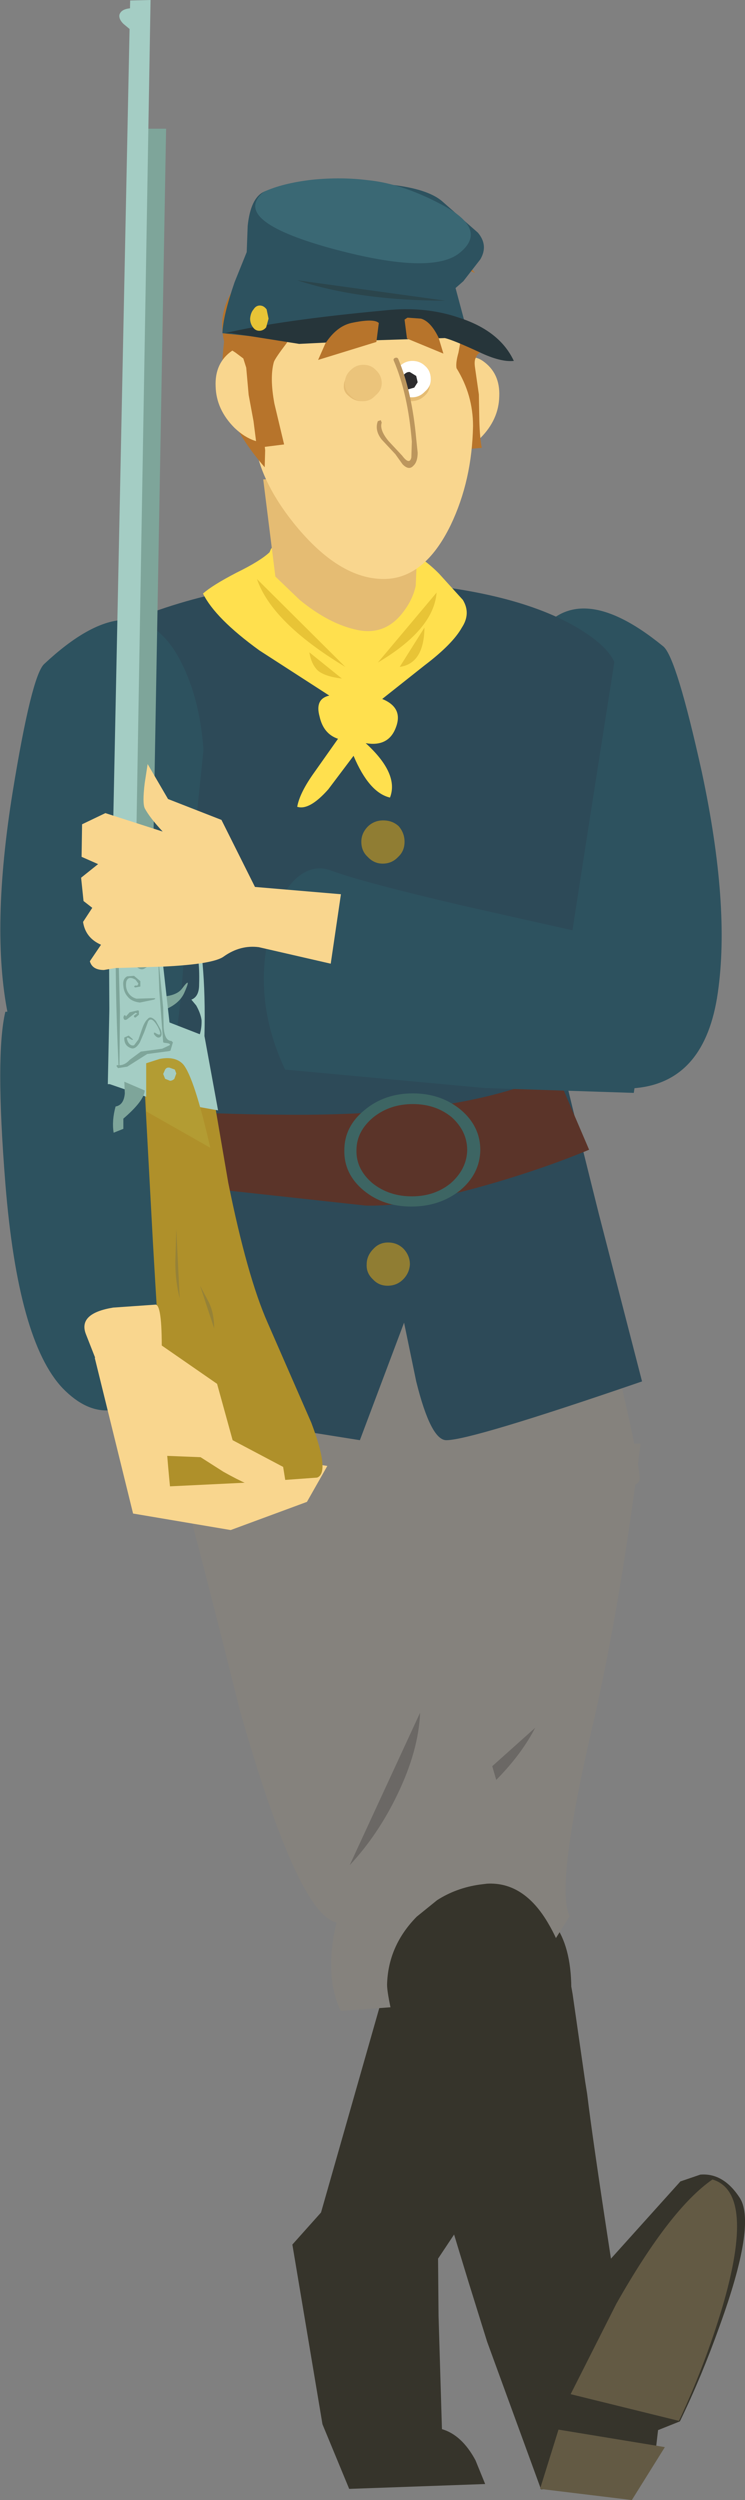 <?xml version="1.0" encoding="UTF-8" standalone="no"?>
<svg xmlns:xlink="http://www.w3.org/1999/xlink" height="257.35px" width="76.7px" xmlns="http://www.w3.org/2000/svg">
  <rect width="100%" height="100%" fill="#808080" stroke="none"/>
  <g transform="matrix(1.0, 0.0, 0.0, 1.0, -86.8, -5.4)">
    <path d="M133.75 44.1 L131.95 51.9 Q134.2 52.45 136.25 50.5 138.15 48.6 138.2 46.2 138.3 43.8 136.5 42.55 134.7 41.35 133.75 44.1" fill="#f9d68e" fill-rule="evenodd" stroke="none"/>
    <path d="M129.5 162.55 Q126.3 163.4 101.95 159.65 L104.75 136.8 147.45 134.3 Q152.75 155.5 152.65 157.7 152.55 159.05 142.2 160.6 131.1 162.1 129.5 162.55" fill="#85827d" fill-rule="evenodd" stroke="none"/>
    <path d="M119.85 233.15 L128.9 201.4 130.4 200.45 139.6 200.9 Q145.95 202.1 145.6 211.1 145.35 215.6 143.9 219.85 L131.9 237.9 131.95 243.8 132.3 255.45 Q134.35 256.05 135.75 258.65 L136.75 261.1 122.75 261.6 120.0 254.95 116.9 236.45 119.85 233.15" fill="#36342b" fill-rule="evenodd" stroke="none"/>
    <path d="M121.2 208.9 Q121.1 208.0 121.5 206.45 122.3 203.35 124.75 200.25 121.6 198.05 125.5 176.3 L130.0 154.4 152.75 154.0 Q150.75 170.0 148.05 182.0 143.9 199.6 145.45 202.65 L143.5 205.75 139.4 211.65 Q137.65 213.9 129.2 211.65 L121.2 208.9" fill="#85827d" fill-rule="evenodd" stroke="none"/>
    <path d="M141.9 183.25 Q140.05 186.85 136.1 190.3 132.45 193.4 128.55 195.2 L141.9 183.25" fill="#6b6865" fill-rule="evenodd" stroke="none"/>
    <path d="M106.05 160.4 L130.75 155.6 Q132.55 166.55 135.25 178.35 139.2 195.6 142.0 197.7 L141.55 201.2 Q141.0 205.25 140.3 207.95 139.65 210.7 130.7 211.75 L121.9 212.4 Q121.45 211.6 121.1 210.05 120.55 206.95 121.45 203.3 117.5 202.5 111.55 181.65 106.3 160.75 106.05 160.4" fill="#85827d" fill-rule="evenodd" stroke="none"/>
    <path d="M130.05 181.7 Q129.9 185.6 127.7 190.15 125.7 194.3 122.8 197.4 L130.05 181.7" fill="#6b6865" fill-rule="evenodd" stroke="none"/>
    <path d="M147.05 219.7 L147.25 220.95 Q147.8 225.55 149.7 237.9 L156.85 229.95 158.9 229.25 Q161.3 229.05 163.0 231.7 164.65 234.45 160.9 244.8 159.05 250.0 156.8 254.65 L154.55 255.55 154.15 259.0 Q153.7 259.6 151.95 260.2 148.5 261.45 142.5 261.65 L136.95 246.45 135.05 240.35 Q126.65 212.9 126.65 209.7 126.75 205.7 129.7 202.7 L131.8 201.0 Q133.75 199.75 136.15 199.4 L136.95 199.3 Q140.75 199.1 143.25 203.4 145.05 206.45 145.75 210.65 L147.05 219.7" fill="#36342b" fill-rule="evenodd" stroke="none"/>
    <path d="M144.3 255.5 L155.25 257.3 151.85 262.75 142.4 261.6 144.3 255.5" fill="#635a44" fill-rule="evenodd" stroke="none"/>
    <path d="M161.15 242.95 Q159.35 248.95 156.7 254.6 L145.55 251.85 150.25 242.55 Q155.8 232.75 160.15 229.75 164.65 231.1 161.15 242.95" fill="#635a44" fill-rule="evenodd" stroke="none"/>
    <path d="M155.1 71.95 Q156.45 73.1 159.05 84.85 162.0 98.65 160.7 107.6 159.4 116.7 152.3 117.4 149.8 117.65 147.3 116.65 145.0 115.7 144.4 114.45 143.5 112.5 142.6 105.65 L139.25 82.05 Q139.3 76.35 141.3 72.2 145.4 64.0 155.1 71.95" fill="#2d525f" fill-rule="evenodd" stroke="none"/>
    <path d="M127.25 155.85 Q124.1 156.8 99.65 153.95 L101.6 131.05 144.2 126.95 Q150.25 147.95 150.25 150.15 150.2 151.5 139.95 153.45 L127.25 155.85" fill="#85827d" fill-rule="evenodd" stroke="none"/>
    <path d="M126.55 65.25 Q139.3 66.05 145.95 69.85 149.25 71.75 150.05 73.55 144.1 111.35 144.1 112.3 144.1 112.95 148.45 130.35 L152.9 147.6 Q135.3 153.65 132.75 153.65 131.15 153.65 129.65 147.6 L128.4 141.55 123.85 153.65 111.3 151.65 Q98.45 149.3 96.85 147.95 95.3 146.55 98.15 136.45 L101.3 126.6 97.35 100.55 Q93.4 74.35 93.4 73.55 93.4 73.0 95.75 71.55 98.5 69.9 102.4 68.45 113.6 64.4 126.55 65.25" fill="#2d4a58" fill-rule="evenodd" stroke="none"/>
    <path d="M105.15 73.0 Q107.35 76.95 107.75 82.6 L105.95 99.95 Q105.4 112.15 104.1 115.35 103.65 116.7 101.45 117.8 99.0 118.95 96.4 118.9 89.35 118.75 87.6 109.75 85.85 100.95 88.1 86.95 90.05 74.95 91.35 73.75 100.65 65.05 105.15 73.0" fill="#2d525f" fill-rule="evenodd" stroke="none"/>
    <path d="M139.05 126.75 Q129.6 129.65 124.45 129.5 L109.8 127.9 101.3 126.6 100.2 119.0 Q103.35 120.1 117.1 120.15 134.95 120.2 144.05 115.8 L147.45 123.75 Q143.75 125.3 139.05 126.75" fill="#5b3429" fill-rule="evenodd" stroke="none"/>
    <path d="M102.3 108.75 L102.4 110.15 Q102.6 112.15 103.15 115.25 L104.7 125.55 Q105.95 133.6 106.85 136.75 107.45 138.65 106.4 141.75 105.35 144.8 103.35 147.25 98.15 153.35 93.25 148.3 88.65 143.45 87.35 127.2 86.3 114.0 87.35 109.55 L102.3 108.75" fill="#2d525f" fill-rule="evenodd" stroke="none"/>
    <path d="M123.6 60.0 Q128.85 61.25 132.0 64.45 L134.45 67.15 Q135.3 68.55 134.35 70.0 133.4 71.7 130.5 73.9 L126.15 77.35 Q128.35 78.25 127.55 80.3 126.8 82.3 124.45 81.9 127.9 85.05 126.95 87.5 124.8 87.0 123.2 83.2 L120.6 86.65 Q118.65 88.85 117.4 88.45 117.65 87.0 119.2 84.85 L121.6 81.45 Q120.1 80.95 119.7 79.15 119.2 77.35 120.7 77.0 L113.5 72.35 Q108.95 69.05 107.7 66.5 108.65 65.65 111.15 64.35 113.6 63.15 114.55 62.25 L114.7 61.9 Q117.45 58.45 123.6 60.0" fill="#ffe04e" fill-rule="evenodd" stroke="none"/>
    <path d="M128.45 92.05 Q128.45 93.0 127.8 93.6 127.15 94.3 126.2 94.3 125.3 94.3 124.65 93.6 124.0 93.0 124.0 92.05 124.0 91.15 124.7 90.45 125.35 89.85 126.25 89.85 127.2 89.85 127.85 90.45 128.45 91.15 128.45 92.05" fill="#907d33" fill-rule="evenodd" stroke="none"/>
    <path d="M128.5 102.2 Q128.45 103.1 127.8 103.75 127.15 104.45 126.25 104.45 125.35 104.45 124.7 103.75 124.0 103.15 124.05 102.2 124.05 101.3 124.75 100.65 125.4 100.0 126.3 100.0 127.2 100.0 127.85 100.65 128.5 101.3 128.5 102.2" fill="#907d33" fill-rule="evenodd" stroke="none"/>
    <path d="M129.0 113.15 Q128.95 114.1 128.3 114.75 127.7 115.4 126.7 115.4 125.8 115.4 125.15 114.75 124.5 114.1 124.55 113.15 124.55 112.25 125.2 111.65 125.85 110.95 126.75 110.95 127.7 110.95 128.35 111.65 129.0 112.25 129.0 113.15" fill="#907d33" fill-rule="evenodd" stroke="none"/>
    <path d="M129.0 135.55 Q128.95 136.45 128.3 137.1 127.65 137.75 126.7 137.75 125.8 137.75 125.2 137.1 124.5 136.45 124.55 135.55 124.55 134.65 125.25 133.95 125.85 133.3 126.75 133.3 127.7 133.3 128.35 133.95 129.0 134.65 129.0 135.55" fill="#907d33" fill-rule="evenodd" stroke="none"/>
    <path d="M136.25 123.8 Q136.2 126.25 134.15 127.95 132.05 129.6 129.15 129.6 126.25 129.6 124.25 127.95 122.2 126.25 122.25 123.8 122.25 121.35 124.35 119.65 126.4 117.95 129.3 117.95 132.2 117.95 134.25 119.65 136.25 121.35 136.25 123.8" fill="#3d6563" fill-rule="evenodd" stroke="none"/>
    <path d="M133.3 120.4 Q134.9 121.85 134.9 123.8 134.85 125.75 133.2 127.2 131.55 128.55 129.2 128.55 126.85 128.55 125.15 127.2 123.45 125.75 123.5 123.8 123.5 121.85 125.25 120.4 126.95 119.05 129.3 119.05 131.65 119.05 133.3 120.4" fill="#5b3429" fill-rule="evenodd" stroke="none"/>
    <path d="M131.2 41.7 Q130.15 40.8 130.1 39.85 L130.1 39.6 136.65 40.1 Q137.35 39.65 137.35 39.7 L137.15 40.75 136.45 41.5 Q135.85 41.9 135.8 42.2 135.6 42.5 135.7 43.2 L136.1 46.0 136.15 48.75 Q136.2 50.5 136.4 51.5 L133.6 51.75 133.65 47.45 Q133.6 44.7 132.75 43.25 L131.2 41.7" fill="#b7742b" fill-rule="evenodd" stroke="none"/>
    <path d="M113.9 54.75 L130.1 53.8 129.6 65.7 Q129.3 67.1 128.35 68.35 126.5 70.85 123.6 70.25 120.7 69.65 117.65 67.15 L115.15 64.75 113.9 54.75" fill="#e5bc73" fill-rule="evenodd" stroke="none"/>
    <path d="M122.75 54.0 L129.9 53.65 130.0 55.05 Q130.1 56.05 129.8 56.35 124.8 56.35 122.75 54.0" fill="#e5bc73" fill-rule="evenodd" stroke="none"/>
    <path d="M113.25 65.0 L122.35 74.05 Q114.8 69.5 113.25 65.0" fill="#e8c436" fill-rule="evenodd" stroke="none"/>
    <path d="M118.65 72.55 L122.0 75.25 Q120.3 75.05 119.55 74.45 118.85 73.8 118.65 72.55" fill="#e8c436" fill-rule="evenodd" stroke="none"/>
    <path d="M131.75 66.4 Q131.45 70.2 125.7 73.6 L131.75 66.4" fill="#e8c436" fill-rule="evenodd" stroke="none"/>
    <path d="M130.5 70.0 Q130.45 73.7 127.95 74.05 L130.5 70.0" fill="#e8c436" fill-rule="evenodd" stroke="none"/>
    <path d="M120.85 95.0 Q124.05 96.2 134.55 98.65 L147.45 101.55 154.3 103.05 152.05 117.9 136.7 117.4 116.15 115.5 Q112.65 108.05 114.75 100.6 115.6 97.45 117.2 95.9 118.95 94.3 120.85 95.0" fill="#2d525f" fill-rule="evenodd" stroke="none"/>
    <path d="M112.95 49.25 Q112.95 47.6 113.35 46.05 111.7 43.4 111.75 40.05 111.8 35.35 115.15 32.05 118.55 28.75 123.2 28.75 127.5 28.75 130.35 32.1 132.6 34.75 134.3 40.05 L134.0 41.7 Q133.7 42.75 133.8 43.3 135.5 46.05 135.5 49.25 135.4 54.85 133.2 59.45 130.5 65.0 126.3 65.0 121.75 65.0 117.2 59.45 112.85 54.1 112.95 49.25" fill="#f9d68e" fill-rule="evenodd" stroke="none"/>
    <path d="M115.25 29.95 L115.15 37.1 114.7 40.65 Q114.15 43.2 114.1 44.25 L113.9 49.95 114.1 51.75 114.05 53.5 Q111.8 50.9 110.75 48.55 109.55 45.75 109.7 42.55 109.95 38.3 111.0 35.5 112.3 31.9 115.25 29.95" fill="#b7742b" fill-rule="evenodd" stroke="none"/>
    <path d="M113.45 43.05 L115.25 50.85 Q113.0 51.4 110.95 49.45 109.05 47.55 109.0 45.15 108.9 42.75 110.7 41.5 112.5 40.3 113.45 43.05" fill="#f9d68e" fill-rule="evenodd" stroke="none"/>
    <path d="M131.05 45.1 Q131.0 45.75 130.45 46.2 129.9 46.7 129.1 46.7 128.35 46.7 127.8 46.2 127.25 45.75 127.3 45.1 127.3 44.45 127.85 43.95 128.4 43.5 129.15 43.5 129.95 43.5 130.5 43.95 131.05 44.45 131.05 45.1" fill="#e5bc73" fill-rule="evenodd" stroke="none"/>
    <path d="M126.0 45.1 Q125.95 45.7 125.35 46.2 124.85 46.7 124.05 46.7 123.3 46.7 122.75 46.2 122.15 45.75 122.2 45.1 122.2 44.45 122.8 43.95 123.3 43.5 124.1 43.5 124.9 43.5 125.4 43.95 126.0 44.45 126.0 45.1" fill="#e5bc73" fill-rule="evenodd" stroke="none"/>
    <path d="M125.45 46.1 Q124.95 46.7 124.15 46.7 123.4 46.7 122.85 46.1 122.3 45.6 122.3 44.85 122.3 44.05 122.9 43.5 123.45 42.95 124.2 42.95 125.0 42.95 125.5 43.5 126.1 44.05 126.1 44.85 126.1 45.6 125.45 46.1" fill="#ebc47b" fill-rule="evenodd" stroke="none"/>
    <path d="M113.25 34.15 L114.3 34.85 114.55 34.85 Q116.8 37.65 116.9 38.75 117.05 39.7 116.25 40.8 115.15 42.25 115.0 42.65 114.55 44.25 115.05 46.95 L116.05 51.15 113.25 51.5 112.9 48.75 112.4 46.05 112.15 43.25 111.85 42.3 111.05 41.7 110.2 41.15 Q109.9 40.85 109.8 40.2 109.5 38.6 109.9 37.2 110.2 35.95 111.45 34.25 111.9 33.5 112.25 33.55 L113.25 34.15" fill="#b7742b" fill-rule="evenodd" stroke="none"/>
    <path d="M120.6 28.05 Q124.85 27.65 129.15 29.15 133.5 30.75 135.7 33.5 134.7 33.0 133.5 33.0 L132.1 33.1 130.25 33.8 128.05 34.1 Q128.65 34.6 129.95 34.85 L132.05 35.05 127.9 35.85 Q125.7 35.95 123.75 35.05 L120.8 33.25 120.3 32.5 119.75 31.85 Q118.8 31.3 117.4 31.55 115.85 31.75 115.4 32.65 115.05 33.4 115.25 34.35 115.4 35.2 116.0 35.9 L112.25 41.1 111.75 38.95 Q110.95 33.9 113.65 31.0 116.1 28.45 120.6 28.05" fill="#b7742b" fill-rule="evenodd" stroke="none"/>
    <path d="M136.25 32.1 L134.5 34.35 133.7 35.05 135.2 40.65 Q134.3 39.7 132.5 39.05 128.8 37.65 124.0 39.0 119.25 40.35 114.0 40.15 L109.7 39.7 Q109.75 37.95 110.95 34.45 L112.2 31.35 112.3 28.65 Q112.6 25.8 113.95 25.15 116.1 24.2 122.7 24.2 130.05 24.2 132.3 26.1 L136.0 29.35 Q137.1 30.65 136.25 32.1" fill="#2d525f" fill-rule="evenodd" stroke="none"/>
    <path d="M139.7 42.55 Q138.35 42.7 136.15 41.65 133.45 40.4 132.6 40.2 L124.7 40.45 117.6 40.8 110.65 39.7 109.95 39.7 Q115.65 38.35 126.45 37.35 130.55 36.9 134.05 38.1 138.25 39.45 139.7 42.55" fill="#26353a" fill-rule="evenodd" stroke="none"/>
    <path d="M114.45 38.2 L114.2 39.1 Q113.9 39.45 113.5 39.45 113.1 39.45 112.85 39.1 112.55 38.7 112.55 38.2 112.6 37.6 112.9 37.25 113.15 36.85 113.55 36.85 113.95 36.85 114.25 37.25 L114.45 38.2" fill="#e8c436" fill-rule="evenodd" stroke="none"/>
    <path d="M113.95 25.15 Q115.9 24.25 118.95 23.9 121.95 23.6 124.7 23.95 128.2 24.3 132.25 26.45 137.3 29.1 133.9 31.6 130.8 33.7 120.65 30.9 110.5 28.05 113.95 25.15" fill="#3a6874" fill-rule="evenodd" stroke="none"/>
    <path d="M117.4 34.25 L132.65 36.35 Q123.8 36.35 117.4 34.25" fill="#2b454c" fill-rule="evenodd" stroke="none"/>
    <path d="M105.85 149.35 L106.6 158.1 111.55 158.0 117.65 155.85 120.5 156.3 118.4 160.0 110.55 162.9 100.5 161.2 96.55 145.15 105.85 149.35" fill="#f9d68e" fill-rule="evenodd" stroke="none"/>
    <path d="M103.3 108.05 L104.2 107.9 Q105.15 107.7 105.55 107.15 106.6 105.75 105.75 107.65 105.2 108.8 103.6 109.4 L103.3 108.05" fill="#7ea59a" fill-rule="evenodd" stroke="none"/>
    <path d="M103.9 18.65 L102.15 116.75 99.6 116.75 101.8 18.65 103.9 18.65" fill="#7ea59a" fill-rule="evenodd" stroke="none"/>
    <path d="M114.35 141.55 L118.85 151.85 Q120.8 157.0 119.45 157.5 L112.55 158.0 104.3 158.4 Q103.55 150.8 102.55 133.4 L101.7 117.65 108.8 118.4 110.3 127.15 Q112.25 136.8 114.35 141.55" fill="#af902a" fill-rule="evenodd" stroke="none"/>
    <path d="M109.25 119.7 L102.3 118.45 98.1 117.0 98.0 98.9 103.1 100.35 104.25 110.65 107.85 112.05 109.25 119.7" fill="#a4cdc4" fill-rule="evenodd" stroke="none"/>
    <path d="M102.3 5.4 L100.4 117.0 97.9 117.0 100.2 5.45 102.3 5.4" fill="#a4cdc4" fill-rule="evenodd" stroke="none"/>
    <path d="M99.6 116.75 L101.7 117.65 Q101.65 118.7 99.5 120.55 L99.5 121.6 98.5 122.0 Q98.3 120.75 98.7 119.3 99.55 119.15 99.65 117.95 L99.6 116.75" fill="#7ea59a" fill-rule="evenodd" stroke="none"/>
    <path d="M103.15 101.8 L102.95 100.95 105.25 101.55 Q107.5 102.55 107.65 104.55 107.95 107.8 107.85 112.05 L107.05 112.65 Q107.6 111.6 107.55 110.4 107.45 109.7 107.0 108.9 L106.5 108.3 Q107.3 108.0 107.3 106.75 107.4 103.4 106.65 102.85 106.2 102.55 104.6 102.1 L103.15 101.8" fill="#a4cdc4" fill-rule="evenodd" stroke="none"/>
    <path d="M100.4 8.6 L99.5 7.85 Q99.0 7.35 99.1 6.9 99.35 6.15 100.9 6.25 L100.4 8.6" fill="#a4cdc4" fill-rule="evenodd" stroke="none"/>
    <path d="M101.85 119.8 L101.85 114.85 103.25 114.4 Q104.85 114.1 105.65 114.95 106.8 116.3 108.45 123.55 L101.85 119.8" fill="#b39c33" fill-rule="evenodd" stroke="none"/>
    <path d="M104.25 115.3 L104.8 115.5 104.95 115.9 104.75 116.45 Q104.55 116.65 104.3 116.65 L103.8 116.45 103.6 115.95 103.8 115.5 Q103.95 115.25 104.25 115.3" fill="#a4cdc4" fill-rule="evenodd" stroke="none"/>
    <path d="M103.2 107.35 L103.1 104.4 Q102.95 102.15 102.25 101.65 L101.45 101.15 Q100.6 100.55 100.0 100.35 98.95 99.9 98.95 100.9 L99.0 103.75 99.15 109.45 99.1 115.05 Q99.65 115.05 100.15 114.5 L101.3 113.65 103.5 113.35 104.25 113.0 Q104.45 112.8 103.75 112.75 L103.6 112.7 103.2 107.35 M102.95 102.4 L103.6 109.15 103.65 111.15 Q103.75 112.55 104.45 112.55 L104.6 112.7 104.35 113.55 104.2 113.6 101.95 113.9 99.9 115.2 98.95 115.35 98.8 115.15 Q98.8 115.0 98.95 115.05 L99.0 115.05 Q98.6 106.3 98.75 99.95 98.75 99.8 98.85 99.9 99.65 100.05 102.2 101.35 L102.25 101.4 102.55 101.8 102.95 102.4" fill="#7ea59a" fill-rule="evenodd" stroke="none"/>
    <path d="M102.0 110.3 Q102.3 109.9 102.85 110.5 L103.35 111.4 Q103.55 111.95 103.3 112.15 103.0 112.35 102.65 111.85 L102.65 111.7 102.75 111.7 Q103.65 112.3 103.05 111.1 102.4 109.95 102.05 110.55 L101.65 111.65 101.2 112.7 Q100.75 113.45 100.3 113.3 99.55 113.05 99.6 112.2 L100.05 112.0 100.5 112.4 100.4 112.45 99.95 112.2 99.85 112.3 99.95 112.6 Q100.2 113.1 100.6 113.0 L101.05 112.4 101.45 111.25 Q101.7 110.55 102.0 110.3" fill="#7ea59a" fill-rule="evenodd" stroke="none"/>
    <path d="M101.0 109.4 L101.1 109.45 101.1 109.85 100.75 110.15 100.6 110.1 100.6 109.95 100.8 109.8 100.95 109.75 100.75 109.65 99.85 110.35 99.65 110.4 Q99.4 110.2 99.6 109.9 L99.75 109.95 99.75 110.05 100.15 109.6 101.0 109.4" fill="#7ea59a" fill-rule="evenodd" stroke="none"/>
    <path d="M102.6 108.15 Q102.95 108.15 102.65 108.3 L101.2 108.6 Q100.35 108.5 99.95 108.0 99.55 107.55 99.5 106.9 99.4 106.15 99.9 105.9 L100.6 105.85 101.25 106.4 101.25 106.95 100.7 107.05 100.6 106.95 100.7 106.85 100.95 106.85 101.05 106.65 100.75 106.25 Q100.0 105.8 99.8 106.45 99.7 107.05 99.95 107.5 100.25 108.05 100.85 108.2 L102.6 108.15" fill="#7ea59a" fill-rule="evenodd" stroke="none"/>
    <path d="M100.5 101.6 L100.6 102.25 100.45 102.4 100.3 102.25 Q100.45 101.45 99.8 101.9 99.25 102.45 99.5 102.9 99.8 103.35 100.4 103.4 L101.35 103.25 Q102.45 103.2 102.4 104.1 102.25 104.8 101.75 105.05 101.3 105.4 100.75 104.8 L100.85 104.65 101.35 104.95 Q101.85 104.9 102.0 104.3 L102.0 103.65 101.05 103.5 100.1 103.65 99.4 103.2 Q99.1 102.85 99.25 102.35 99.4 101.9 99.8 101.6 100.2 101.4 100.5 101.6" fill="#7ea59a" fill-rule="evenodd" stroke="none"/>
    <path d="M109.2 151.85 L107.9 147.4 108.4 148.8 109.2 151.85" fill="#968237" fill-rule="evenodd" stroke="none"/>
    <path d="M105.3 139.05 Q104.85 137.25 104.85 135.35 L104.95 131.9 105.3 139.05" fill="#968237" fill-rule="evenodd" stroke="none"/>
    <path d="M108.85 142.15 L107.4 137.75 108.3 139.45 Q108.85 140.6 108.85 142.15" fill="#968237" fill-rule="evenodd" stroke="none"/>
    <path d="M101.7 86.0 L102.0 84.05 104.1 87.65 109.6 89.8 113.05 96.7 121.9 97.45 120.85 104.6 113.45 102.9 Q111.55 102.65 109.85 103.85 108.8 104.65 103.6 104.9 L98.65 105.05 97.5 105.25 Q96.3 105.25 96.05 104.35 L97.2 102.65 Q95.6 101.95 95.35 100.3 L96.3 98.85 95.4 98.15 95.15 95.75 96.9 94.35 95.2 93.6 95.25 90.25 97.65 89.1 103.55 91.0 Q102.2 89.55 101.7 88.6 101.45 88.05 101.7 86.0" fill="#f9d68e" fill-rule="evenodd" stroke="none"/>
    <path d="M109.15 147.85 L110.75 153.65 115.95 156.4 116.2 157.95 Q116.05 159.4 114.3 158.9 112.55 158.45 109.8 156.9 L107.45 155.4 103.65 155.25 100.85 142.1 109.15 147.85" fill="#f9d68e" fill-rule="evenodd" stroke="none"/>
    <path d="M103.45 144.55 L102.45 149.5 97.75 148.1 95.65 142.75 Q94.8 140.6 98.45 140.0 L102.75 139.7 Q103.5 139.5 103.45 144.55" fill="#f9d68e" fill-rule="evenodd" stroke="none"/>
    <path d="M129.6 44.7 L129.3 45.25 Q129.0 45.55 128.75 45.5 L128.25 45.1 128.15 44.45 128.45 43.9 129.0 43.7 Q129.25 43.75 129.5 44.05 L129.6 44.7" fill="#2d2c2e" fill-rule="evenodd" stroke="none"/>
    <path d="M130.55 45.7 Q130.0 46.3 129.2 46.3 128.45 46.3 127.9 45.7 127.4 45.2 127.4 44.45 127.4 43.6 127.95 43.1 128.5 42.55 129.25 42.55 130.05 42.55 130.6 43.1 131.15 43.6 131.15 44.45 131.15 45.2 130.55 45.7" fill="#e5bc73" fill-rule="evenodd" stroke="none"/>
    <path d="M130.55 45.7 Q130.0 46.3 129.2 46.3 128.45 46.3 127.9 45.7 127.4 45.2 127.4 44.45 127.4 43.6 127.95 43.1 128.5 42.55 129.25 42.55 130.05 42.55 130.6 43.1 131.15 43.6 131.15 44.45 131.15 45.2 130.55 45.7" fill="#ffffff" fill-rule="evenodd" stroke="none"/>
    <path d="M129.8 44.75 L129.45 45.3 128.75 45.5 Q128.45 45.45 128.2 45.15 127.95 44.85 128.0 44.5 128.05 44.15 128.4 43.95 128.7 43.65 129.0 43.7 L129.65 44.1 129.8 44.75" fill="#2d2c2e" fill-rule="evenodd" stroke="none"/>
    <path d="M127.55 42.45 Q128.95 45.4 129.45 50.6 L129.45 52.65 Q129.15 53.9 128.4 52.95 L127.7 51.95 126.9 51.05 126.05 50.2 Q125.75 49.75 125.85 49.0 L125.95 48.85 127.55 42.45" fill="#f9d68e" fill-rule="evenodd" stroke="none"/>
    <path d="M127.35 42.55 Q127.25 42.35 127.45 42.25 127.7 42.15 127.8 42.35 129.2 45.65 129.65 50.55 L129.8 52.0 Q129.8 52.95 129.35 53.35 128.9 53.85 128.25 53.2 L127.5 52.15 126.1 50.65 Q125.35 49.7 125.7 48.75 L126.0 48.65 126.1 48.9 Q125.85 49.65 126.8 50.8 L128.2 52.3 Q128.95 53.3 129.15 52.5 L129.2 50.85 Q128.8 45.95 127.35 42.55" fill="#bc965d" fill-rule="evenodd" stroke="none"/>
    <path d="M119.55 42.45 L120.3 40.75 Q121.45 39.0 122.95 38.65 125.3 38.15 125.8 38.65 L125.55 40.6 119.55 42.45" fill="#b7742b" fill-rule="evenodd" stroke="none"/>
    <path d="M132.45 41.8 L128.7 40.25 128.45 38.3 128.75 38.1 130.15 38.2 Q131.15 38.5 131.95 40.15 L132.45 41.8" fill="#b7742b" fill-rule="evenodd" stroke="none"/>
  </g>
</svg>
